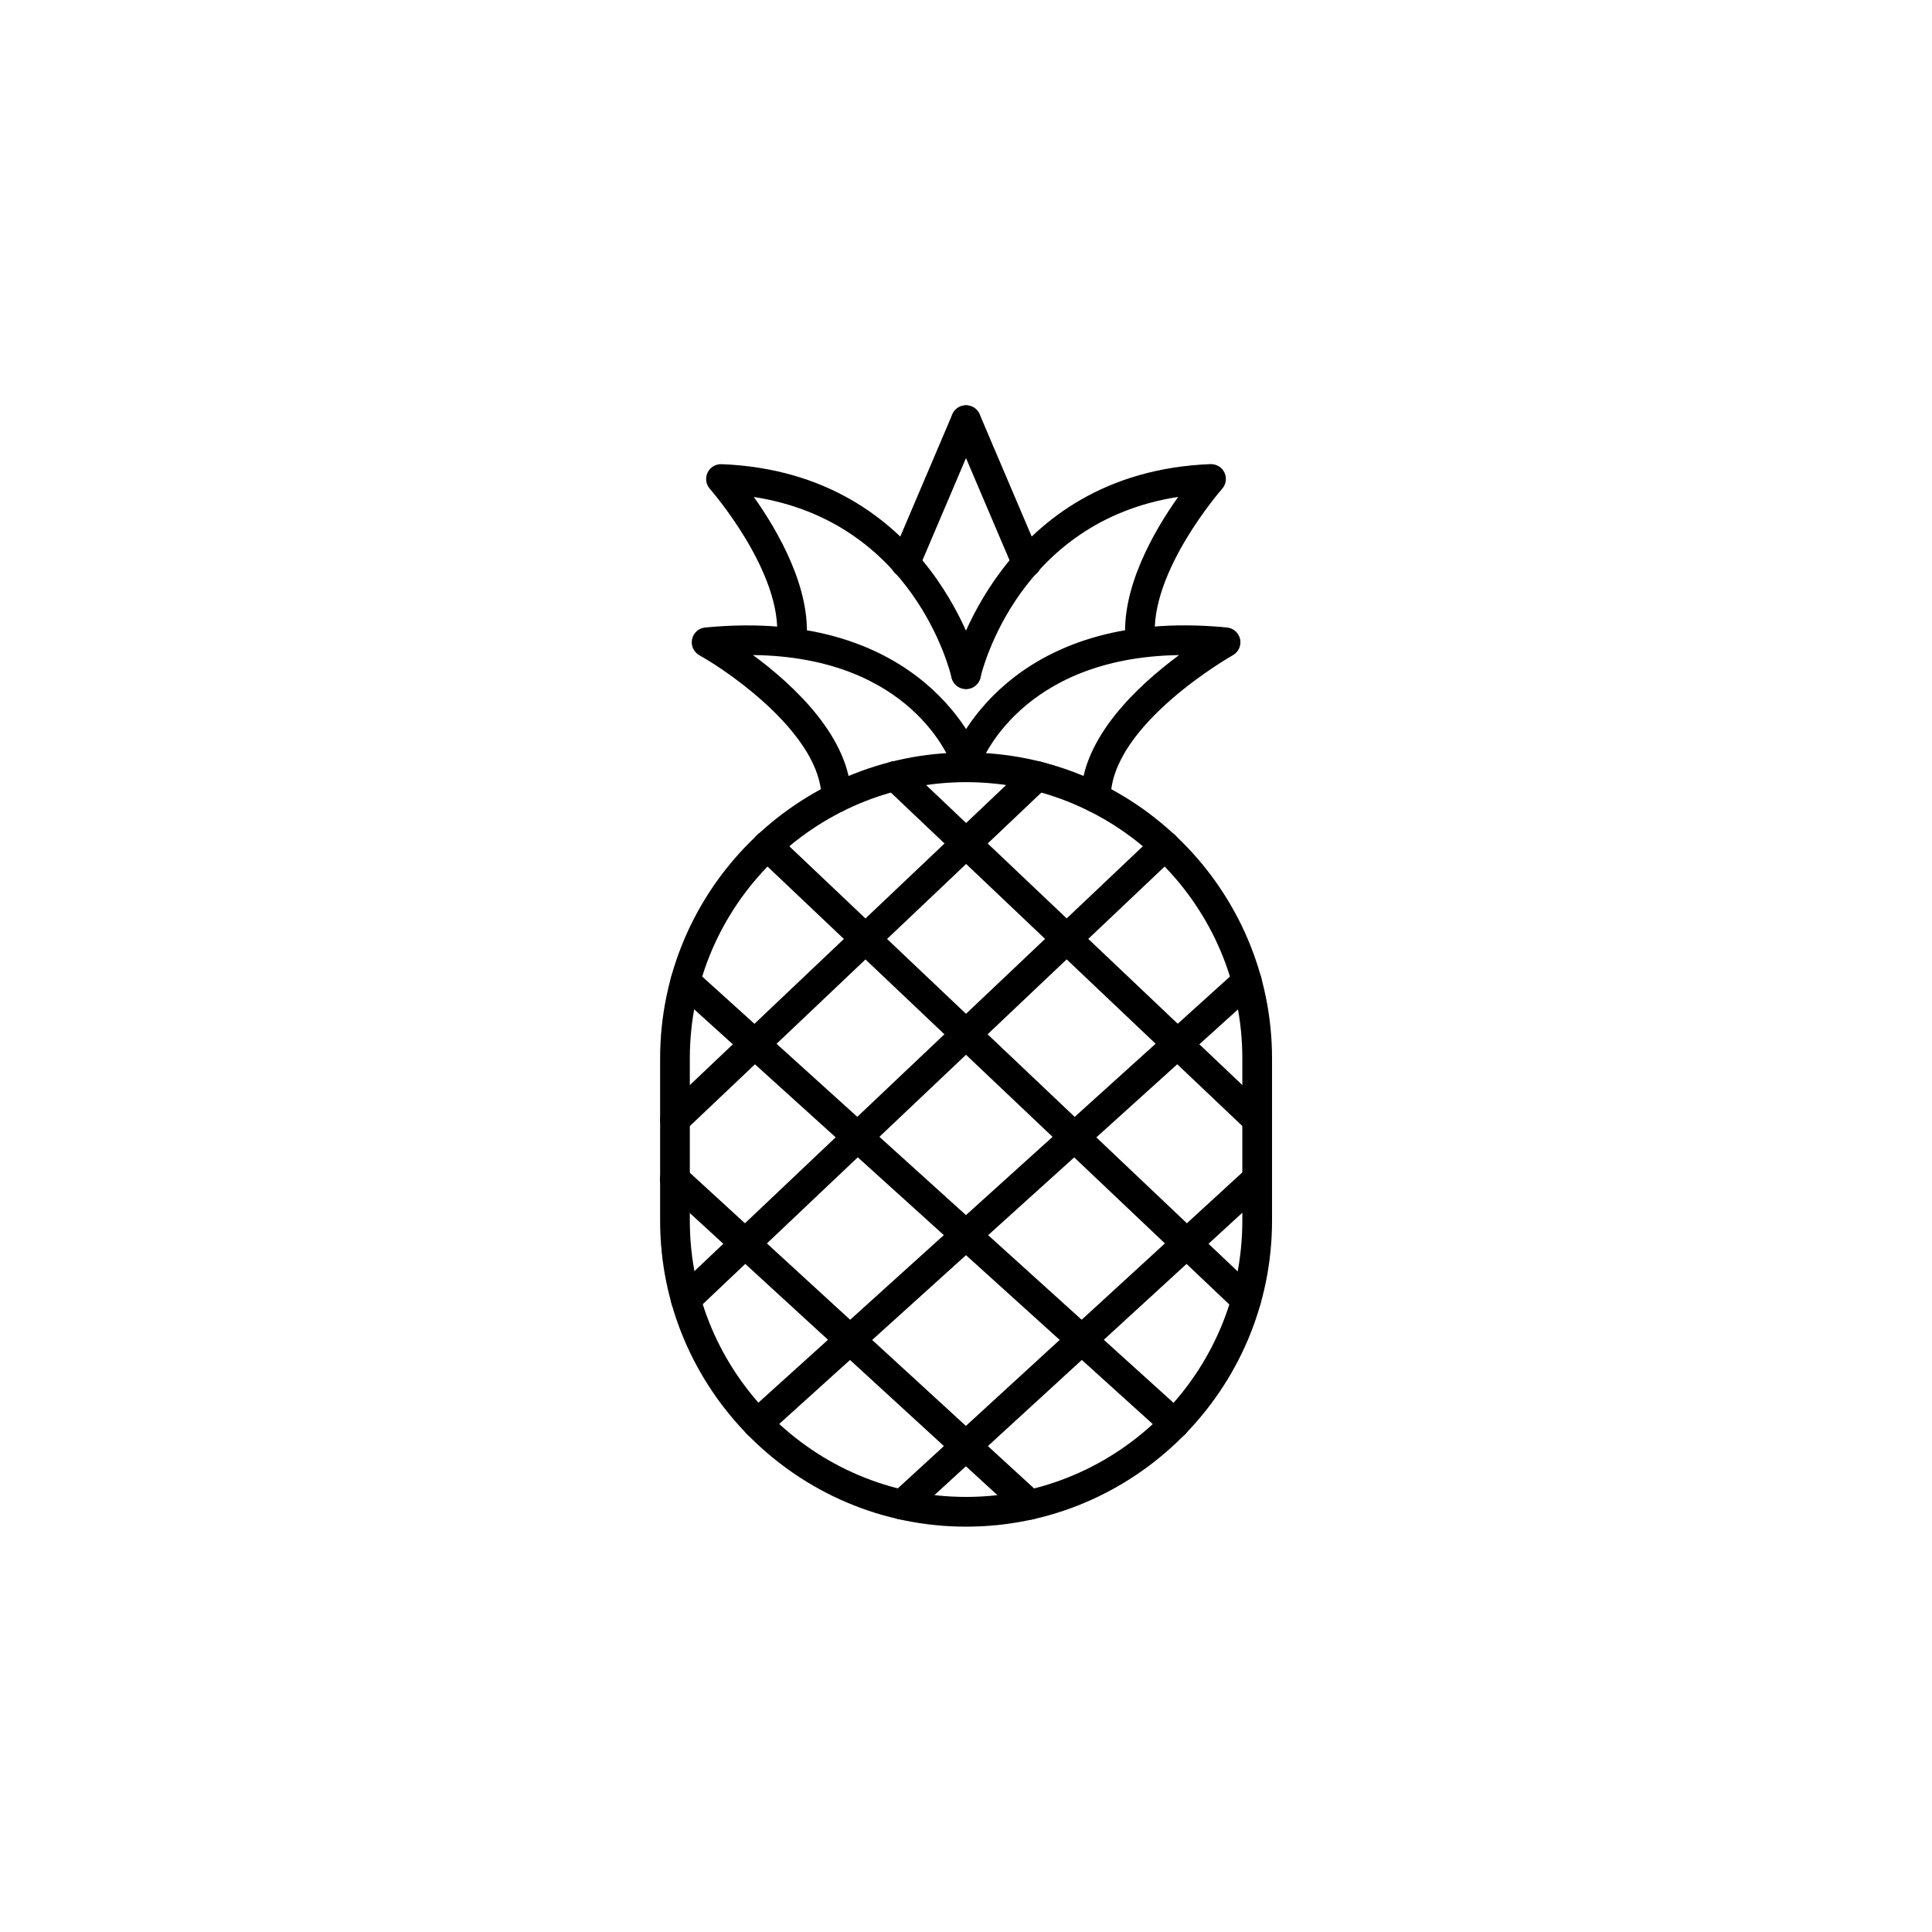 <?xml version="1.0" encoding="UTF-8"?>
<!-- Uploaded to: ICON Repo, www.iconrepo.com, Generator: ICON Repo Mixer Tools -->
<svg fill="#000000" width="800px" height="800px" version="1.1" viewBox="144 144 512 512" xmlns="http://www.w3.org/2000/svg">
 <g>
  <path d="m400.02 548.58c-44.715 0-81.082-36.375-81.082-81.082v-42.996c0-44.707 36.375-81.082 81.082-81.082 44.707 0 81.082 36.375 81.082 81.082v42.996c0.008 44.707-36.371 81.082-81.082 81.082zm0-197.3c-40.367 0-73.211 32.844-73.211 73.211v42.996c0 40.367 32.844 73.211 73.211 73.211 40.367 0 73.211-32.844 73.211-73.211v-42.996c0.004-40.367-32.836-73.211-73.211-73.211z"/>
  <path d="m325.76 492.38c-1.039 0-2.086-0.41-2.859-1.227-1.496-1.574-1.434-4.07 0.148-5.566l126.95-120.29c1.582-1.496 4.07-1.434 5.566 0.148 1.496 1.574 1.434 4.07-0.148 5.566l-126.95 120.29c-0.762 0.719-1.73 1.078-2.707 1.078z"/>
  <path d="m344.72 525.21c-1.07 0-2.141-0.441-2.922-1.301-1.457-1.613-1.332-4.102 0.285-5.566l129.71-117.21c1.613-1.457 4.102-1.324 5.566 0.285 1.457 1.613 1.332 4.102-0.285 5.566l-129.71 117.21c-0.758 0.684-1.703 1.016-2.644 1.016z"/>
  <path d="m383.03 546.7c-1.062 0-2.125-0.434-2.906-1.273-1.473-1.605-1.363-4.094 0.242-5.566l94.094-86.285c1.598-1.473 4.094-1.363 5.566 0.242 1.473 1.605 1.363 4.094-0.242 5.566l-94.094 86.285c-0.758 0.691-1.707 1.031-2.66 1.031z"/>
  <path d="m474.25 492.45c-0.977 0-1.953-0.355-2.707-1.078l-126.93-120.37c-1.574-1.496-1.637-3.984-0.148-5.566s3.992-1.645 5.566-0.148l126.93 120.36c1.574 1.496 1.637 3.984 0.148 5.566-0.773 0.82-1.82 1.238-2.859 1.238z"/>
  <path d="m455.29 525.27c-0.945 0-1.891-0.332-2.637-1.016l-129.67-117.27c-1.613-1.457-1.738-3.945-0.277-5.559 1.457-1.605 3.945-1.738 5.559-0.277l129.67 117.27c1.613 1.457 1.738 3.945 0.277 5.559-0.781 0.852-1.844 1.293-2.922 1.293z"/>
  <path d="m416.94 546.72c-0.953 0-1.906-0.34-2.66-1.031l-94.117-86.309c-1.605-1.473-1.707-3.961-0.242-5.566 1.465-1.605 3.953-1.715 5.566-0.242l94.117 86.312c1.605 1.473 1.707 3.961 0.242 5.566-0.777 0.836-1.836 1.27-2.906 1.27z"/>
  <path d="m477.18 444.66c-0.977 0-1.953-0.355-2.707-1.078l-96.008-91.078c-1.574-1.496-1.637-3.984-0.148-5.566 1.488-1.582 3.992-1.637 5.566-0.148l96.008 91.078c1.574 1.496 1.637 3.984 0.148 5.566-0.773 0.816-1.812 1.227-2.859 1.227z"/>
  <path d="m322.88 444.66c-1.039 0-2.086-0.41-2.859-1.227-1.496-1.582-1.434-4.07 0.148-5.566l95.984-91.055c1.574-1.496 4.078-1.426 5.566 0.148 1.496 1.582 1.434 4.07-0.148 5.566l-95.98 91.055c-0.758 0.715-1.734 1.078-2.711 1.078z"/>
  <path d="m434.41 359.36h-0.023c-2.172-0.008-3.93-1.785-3.914-3.961 0.094-15.887 15.266-29.875 26-37.793-42.336 0.613-52.625 28.922-52.727 29.23-0.707 2.062-2.961 3.141-5 2.441-2.055-0.707-3.148-2.953-2.441-5 0.133-0.402 14.391-39.684 72.863-33.984 1.715 0.164 3.117 1.426 3.473 3.109 0.355 1.684-0.426 3.402-1.93 4.242-0.324 0.18-32.25 18.309-32.371 37.809 0 2.16-1.766 3.906-3.93 3.906z"/>
  <path d="m365.64 359.36c-2.164 0-3.93-1.746-3.938-3.914-0.094-16.215-23.395-32.785-32.371-37.801-1.504-0.844-2.281-2.559-1.93-4.242 0.348-1.684 1.754-2.945 3.473-3.109 58.504-5.644 72.73 33.59 72.863 33.984 0.707 2.055-0.387 4.289-2.441 5-2.047 0.699-4.289-0.379-5-2.434-0.488-1.363-10.777-28.734-52.75-29.254 10.738 7.918 25.922 21.914 26.016 37.809 0.008 2.172-1.738 3.945-3.914 3.961h-0.008z"/>
  <path d="m400 326.59c-0.293 0-0.59-0.031-0.891-0.102-2.117-0.488-3.441-2.598-2.953-4.715 0.117-0.527 12.691-52.578 68.629-54.781 1.621-0.023 3.039 0.82 3.707 2.242 0.676 1.426 0.434 3.117-0.605 4.297-0.195 0.219-19.43 22.199-17.766 39.793 0.203 2.164-1.387 4.086-3.551 4.281-2.125 0.277-4.086-1.387-4.281-3.551-1.34-14.129 7.652-29.512 13.941-38.367-42.289 6.543-51.988 46.051-52.395 47.84-0.422 1.832-2.043 3.062-3.836 3.062z"/>
  <path d="m400 326.59c-1.785 0-3.41-1.227-3.832-3.047-0.418-1.785-10.117-41.297-52.395-47.84 6.289 8.855 15.273 24.23 13.941 38.367-0.203 2.164-2.133 3.832-4.281 3.551-2.164-0.203-3.754-2.125-3.551-4.281 1.66-17.594-17.57-39.574-17.766-39.793-1.039-1.18-1.281-2.875-0.605-4.297 0.676-1.426 2.156-2.297 3.707-2.242 55.938 2.203 68.512 54.254 68.629 54.781 0.488 2.117-0.836 4.227-2.953 4.715-0.305 0.051-0.605 0.086-0.895 0.086z"/>
  <path d="m383.93 297.02c-0.512 0-1.039-0.102-1.543-0.316-2-0.852-2.938-3.164-2.078-5.164l16.066-37.73c0.852-2.008 3.164-2.93 5.164-2.078 2 0.852 2.938 3.164 2.078 5.164l-16.066 37.73c-0.641 1.508-2.098 2.394-3.621 2.394z"/>
  <path d="m416.07 297.02c-1.527 0-2.984-0.898-3.621-2.394l-16.066-37.73c-0.852-2 0.078-4.312 2.078-5.164 2-0.844 4.305 0.07 5.164 2.078l16.066 37.73c0.852 2-0.078 4.312-2.078 5.164-0.504 0.223-1.031 0.316-1.543 0.316z"/>
 </g>
</svg>